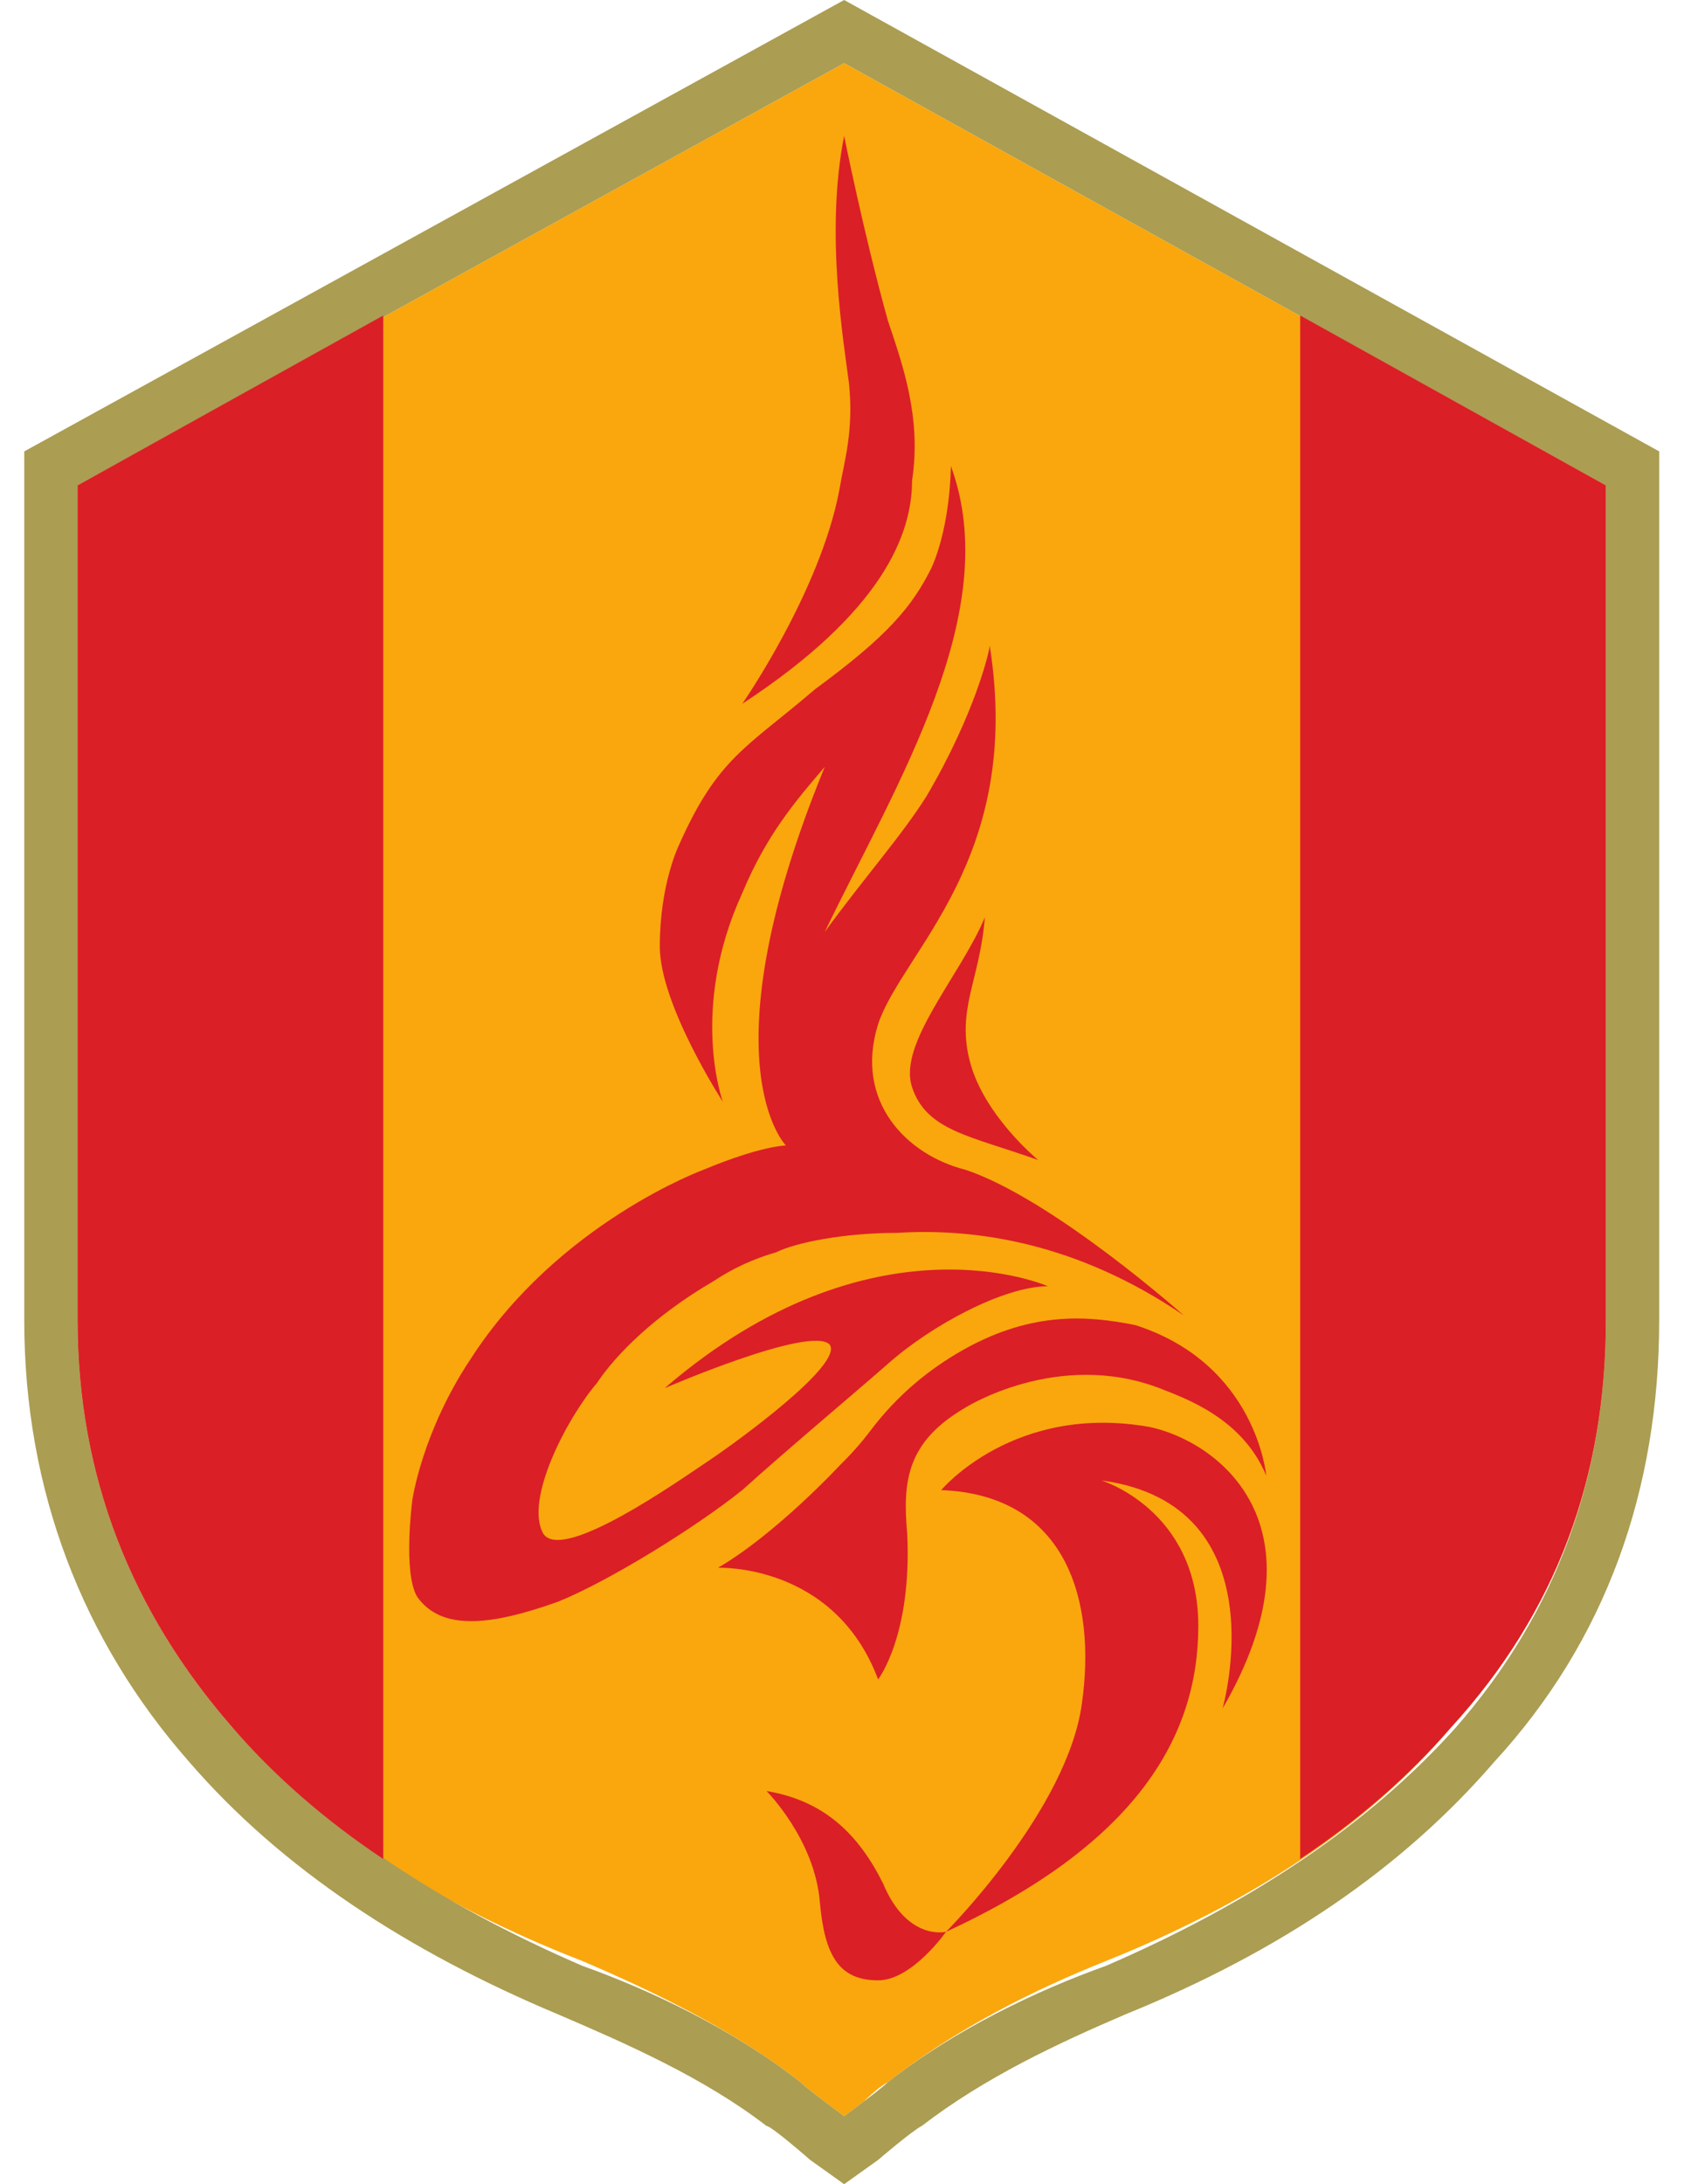 <svg version="1.2" xmlns="http://www.w3.org/2000/svg" viewBox="0 0 35 45" width="35" height="45">
	<title>srcompetitor3136</title>
	<style>
		.s0 { fill: none } 
		.s1 { fill: #f9a70d } 
		.s2 { fill: #ab9d52 } 
		.s3 { fill: #db1f26 } 
	</style>
	<g id="Layer">
		<g id="Layer">
			<g id="id3">
				<path id="Layer" class="s0" d="m1.6 1.3h31.5v42.3h-31.5z"/>
				<path id="Layer" fill-rule="evenodd" class="s1" d="m22.8 40.4c3-1.2 5.4-2.8 7.1-4.8 2.2-2.4 3.2-5.2 3.2-8.4v-17.2l-15.7-8.7-15.8 8.7v17.2c0 3.2 1.1 6 3.2 8.4 1.7 2 4.1 3.6 7.2 4.8 1.4 0.6 3.1 1.4 4.5 2.5 0.1 0.1 0.5 0.4 0.5 0.4l0.4 0.3 0.4-0.3c0 0 0.3-0.3 0.5-0.4 1.4-1.1 3-1.9 4.5-2.5z"/>
			</g>
		</g>
		<g id="Layer">
			<g id="id4">
				<path id="Layer" class="s0" d="m0.5 0h33.7v45h-33.7z"/>
				<path id="Layer" fill-rule="evenodd" class="s2" d="m17.4 0l16.8 9.3v17.9c0 3.5-1.1 6.6-3.4 9.1-1.9 2.2-4.4 3.9-7.6 5.2-1.4 0.6-2.9 1.3-4.2 2.3-0.2 0.1-0.9 0.7-0.9 0.7l-0.7 0.5-0.7-0.5c0 0-0.8-0.7-0.9-0.7-1.3-1-2.9-1.7-4.3-2.3-3.1-1.3-5.7-3-7.6-5.2-2.2-2.5-3.4-5.6-3.4-9.1v-17.9zm-15.8 10v17.2c0 3.2 1.1 6 3.2 8.4 1.8 2 4.2 3.6 7.2 4.9 1.4 0.5 3.1 1.3 4.5 2.4 0.1 0.1 0.5 0.4 0.5 0.4l0.4 0.3 0.4-0.3c0 0 0.4-0.3 0.5-0.4 1.4-1.1 3.1-1.9 4.5-2.4 3-1.3 5.4-2.9 7.2-4.9 2.1-2.4 3.1-5.2 3.1-8.4v-17.2l-15.7-8.7z"/>
			</g>
		</g>
		<g id="Layer">
			<g id="id5">
				<path id="Layer" class="s0" d="m26.8 6.5h6.3v31.8h-6.3z"/>
				<path id="Layer" fill-rule="evenodd" class="s3" d="m29.9 35.6c2.2-2.4 3.2-5.2 3.2-8.4v-17.2l-6.3-3.5v31.8q1.8-1.2 3.1-2.7z"/>
			</g>
		</g>
		<g id="Layer">
			<g id="id6">
				<path id="Layer" class="s0" d="m1.6 6.5h6.3v31.8h-6.3z"/>
				<path id="Layer" fill-rule="evenodd" class="s3" d="m1.6 10v17.2c0 3.2 1.1 6 3.2 8.4q1.3 1.5 3.1 2.7v-31.8z"/>
			</g>
		</g>
		<g id="Layer">
			<g id="id7">
				<path id="Layer" class="s0" d="m20.2 13.7z"/>
				<path id="Layer" class="s3" d=""/>
			</g>
		</g>
		<g id="Layer">
			<g id="id8">
				<path id="Layer" class="s0" d="m15.8 36.9h3.7v3.9h-3.7z"/>
				<path id="Layer" fill-rule="evenodd" class="s3" d="m18.2 38.8c-0.5-1-1.2-1.7-2.4-1.9 0 0 1 1 1.1 2.3 0.1 1.1 0.4 1.6 1.2 1.6 0.7 0 1.4-1 1.4-1 0 0-0.8 0.2-1.3-1z"/>
			</g>
		</g>
		<g id="Layer">
			<g id="id9">
				<path id="Layer" class="s0" d="m18.8 18.9h2.6v5h-2.6z"/>
				<path id="Layer" fill-rule="evenodd" class="s3" d="m20.3 18.9c-0.5 1.2-1.8 2.6-1.5 3.5 0.3 0.9 1.2 1 2.6 1.5 0 0-1.1-0.9-1.4-2-0.3-1.1 0.2-1.7 0.3-3z"/>
			</g>
		</g>
		<g id="Layer">
			<g id="id10">
				<path id="Layer" class="s0" d="m14.8 27.1h11.3v7.5h-11.3z"/>
				<path id="Layer" fill-rule="evenodd" class="s3" d="m18.1 34.6c0 0 0.7-0.9 0.6-3-0.1-1.1 0-1.9 1.2-2.6 0 0 1.9-1.2 4-0.4 0.5 0.2 1.7 0.6 2.2 1.8 0 0-0.2-2.3-2.7-3.1-1-0.2-2.2-0.3-3.7 0.6q-1 0.6-1.7 1.5c-0.3 0.4-0.5 0.6-0.7 0.8 0 0-1.3 1.4-2.5 2.1 0 0 2.4-0.1 3.3 2.3z"/>
			</g>
		</g>
		<g id="Layer">
			<g id="id11">
				<path id="Layer" class="s0" d="m19.4 29.3h6.7v10.5h-6.7z"/>
				<path id="Layer" fill-rule="evenodd" class="s3" d="m23.7 29.4c-2.8-0.5-4.3 1.3-4.3 1.3 2.6 0.1 3.2 2.3 2.9 4.4-0.3 2.2-2.8 4.7-2.8 4.7 3.9-1.8 5.2-4 5.2-6.3 0-2.4-2-3-2-3 3.7 0.5 2.5 4.7 2.5 4.7 2.2-3.8-0.1-5.5-1.5-5.8z"/>
			</g>
		</g>
		<g id="Layer">
			<g id="id12">
				<path id="Layer" class="s0" d="m15.3 2.8h3.6v11.7h-3.6z"/>
				<path id="Layer" fill-rule="evenodd" class="s3" d="m15.3 14.5c2.9-1.9 3.5-3.5 3.5-4.6 0.2-1.3-0.2-2.4-0.5-3.3-0.5-1.8-0.9-3.8-0.9-3.8-0.4 2 0 4.3 0.1 5.1 0.1 1-0.1 1.6-0.2 2.2-0.4 2.1-2 4.4-2 4.4z"/>
			</g>
		</g>
		<g id="Layer">
			<g id="id13">
				<path id="Layer" class="s0" d="m8.4 9.6h16v23.8h-16z"/>
				<path id="Layer" fill-rule="evenodd" class="s3" d="m18.3 28.1c0.9-0.8 2.4-1.6 3.3-1.6 0 0-3.6-1.6-7.9 2.1 0 0 3-1.3 3.4-0.9 0.3 0.4-1.9 2-2.5 2.4-0.6 0.4-3 2.1-3.4 1.5-0.4-0.7 0.5-2.4 1.1-3.1 0.4-0.6 1.2-1.4 2.4-2.1q0.6-0.4 1.3-0.6c0.4-0.2 1.4-0.4 2.5-0.4 1.6-0.1 3.7 0.2 5.9 1.7 0 0-2.7-2.4-4.5-3-1.2-0.3-2.3-1.4-1.8-3 0.5-1.5 3-3.4 2.3-7.8 0 0.1-0.3 1.4-1.3 3.1-0.5 0.8-1.3 1.7-2.1 2.8 1.5-3.1 3.7-6.6 2.6-9.6 0 0 0 1.2-0.4 2.1-0.4 0.8-0.9 1.4-2.4 2.5-1.4 1.2-2 1.4-2.8 3.2 0 0-0.4 0.8-0.4 2.1 0 1.2 1.3 3.2 1.3 3.2 0 0-0.7-1.9 0.4-4.3 0.5-1.2 1.1-1.9 1.7-2.6-2.5 6.1-0.8 7.8-0.8 7.8 0 0-0.5 0-1.7 0.5 0 0-3 1.1-4.8 3.9-1 1.5-1.2 2.9-1.2 2.9 0 0-0.2 1.5 0.1 2 0.5 0.7 1.5 0.6 2.9 0.1 1-0.4 2.8-1.5 3.8-2.3 1-0.9 2.2-1.9 3-2.6z"/>
			</g>
		</g>
	</g>
</svg>